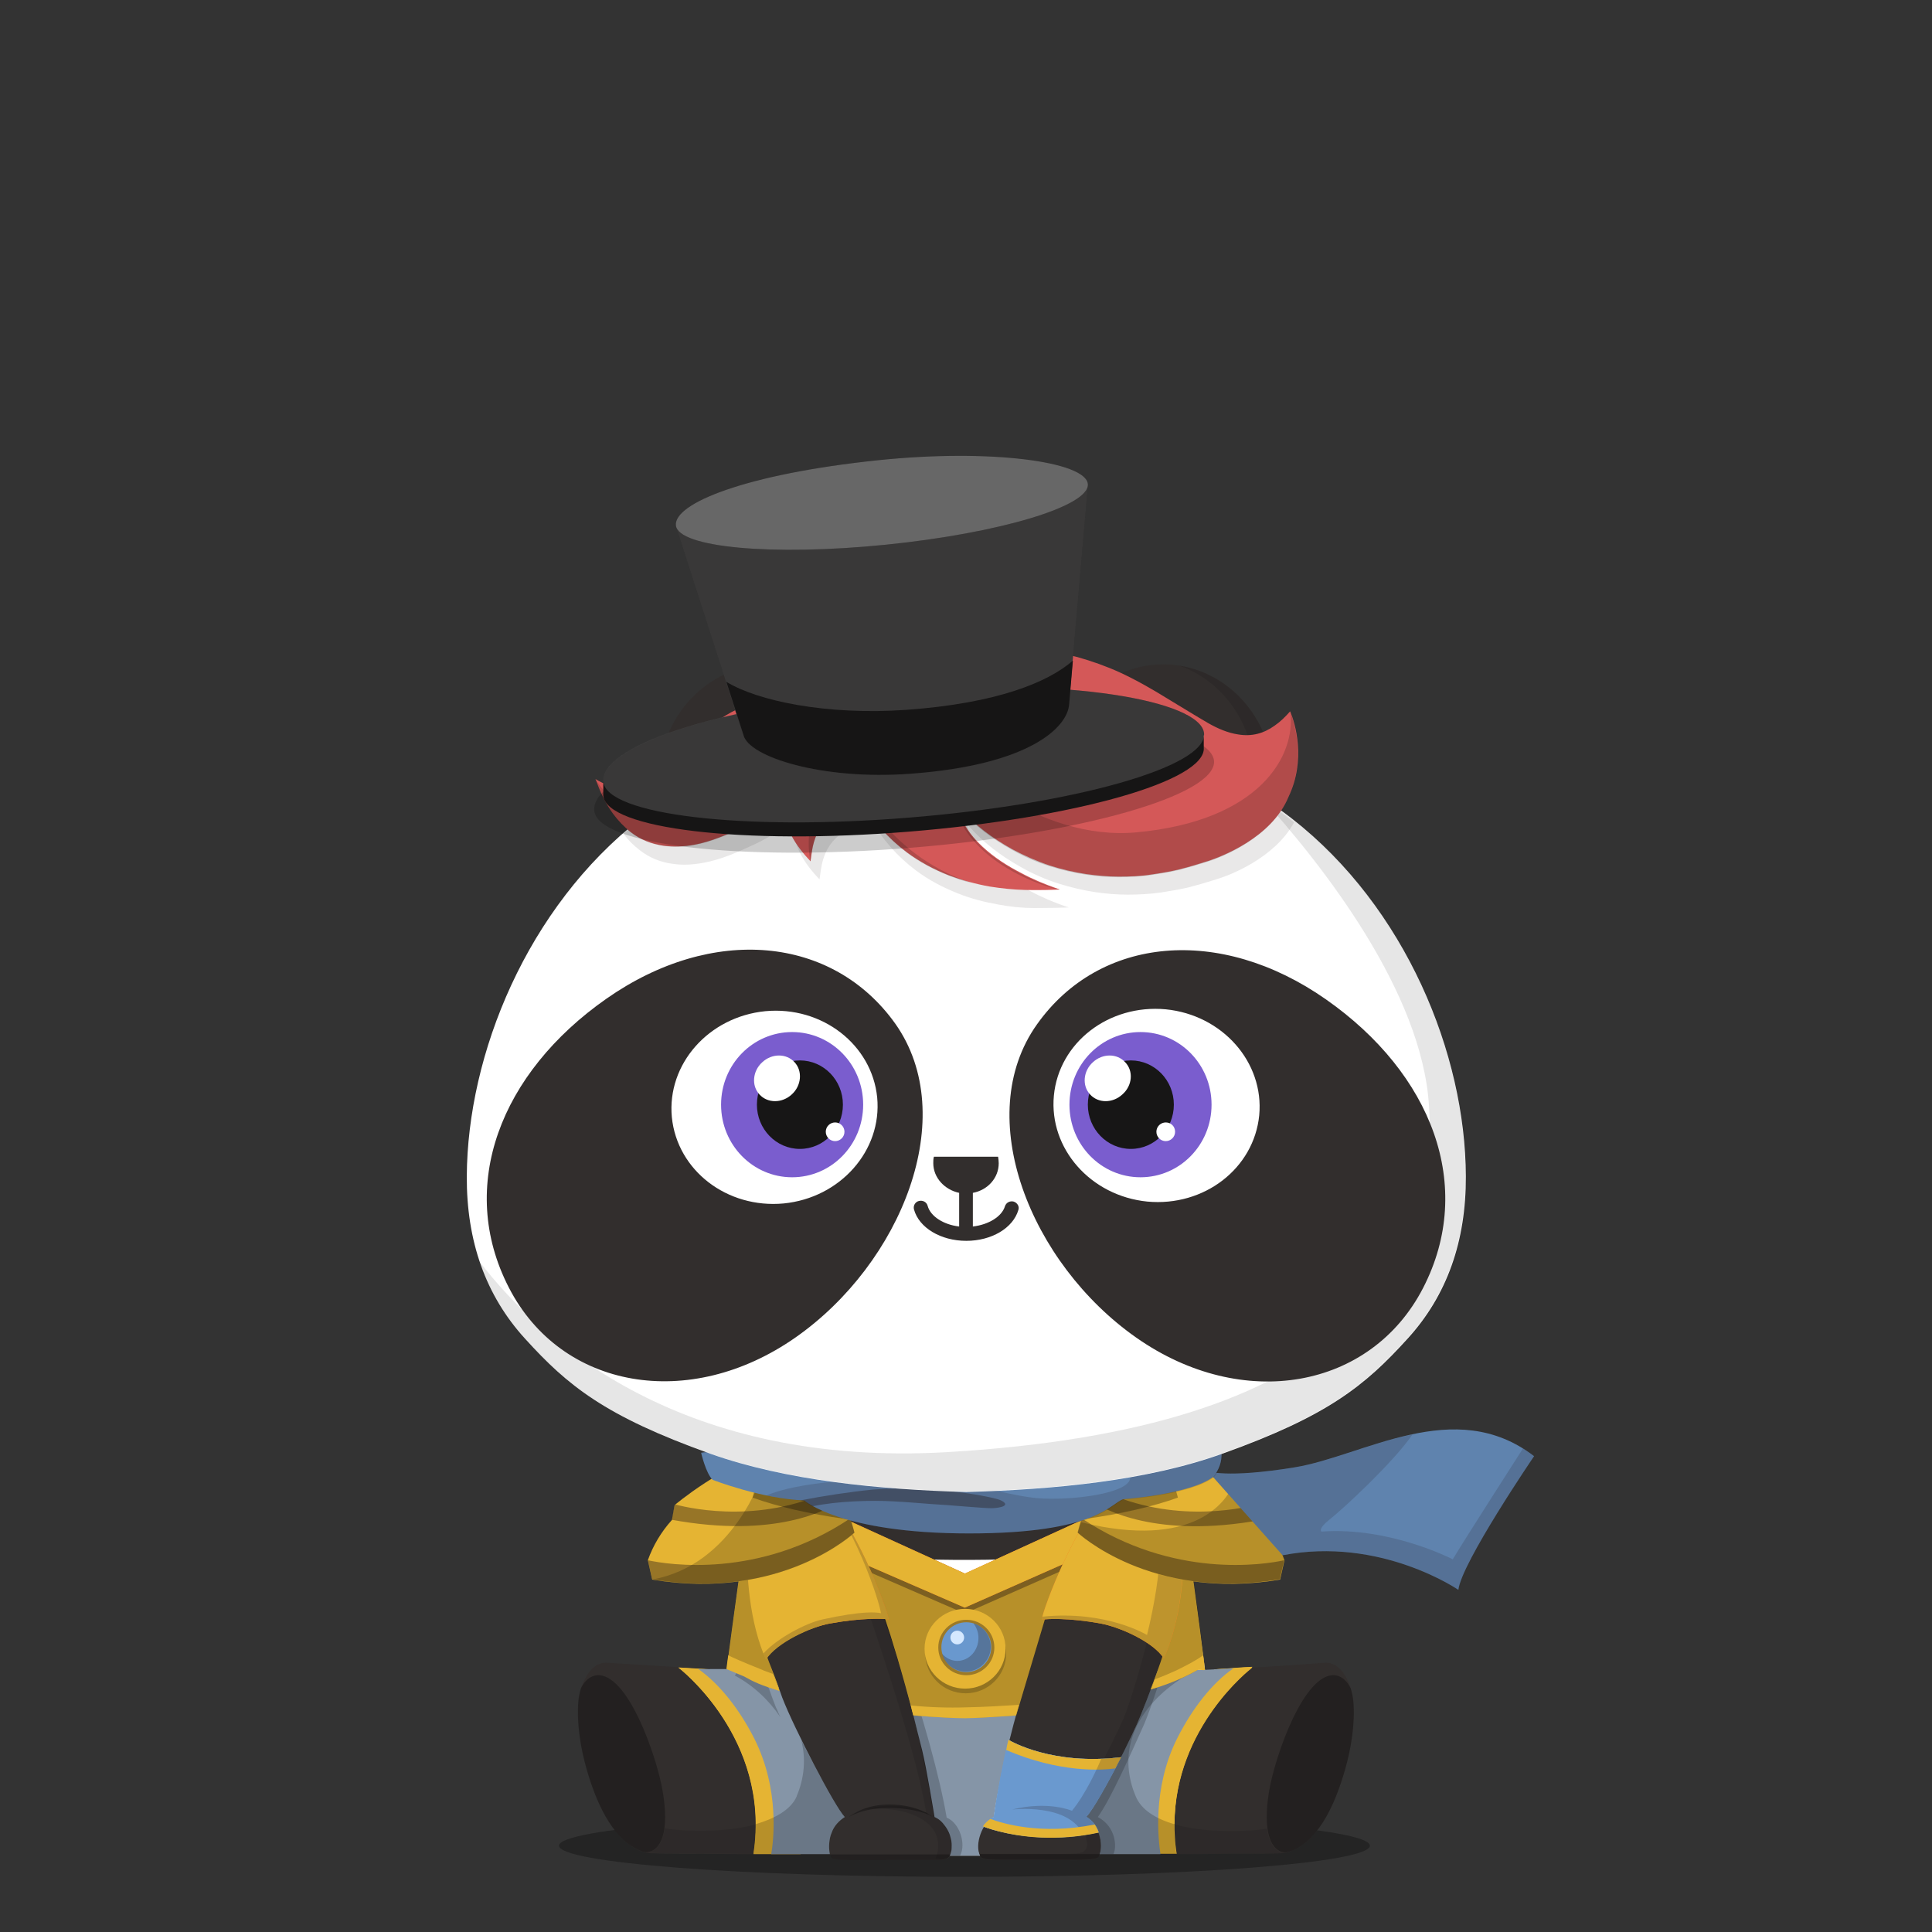 <svg xmlns="http://www.w3.org/2000/svg" width="100%" height="100%" version="1.1" viewBox="0 0 620 620"><rect x="0" y="0" width="620" height="620" fill="#333333" stroke="none"/><g id="body"><g><path d="M439.6 592.3c0 5.5-58.3 10-130.1 10-71.9 0-130.1-4.5-130.1-10s58.3-10 130.1-10 130.1 4.5 130.1 10z" style="opacity:.3;enable-background:new"/><path d="M195 533.6c-5.9-.5-8.9 7.4-9.3 12.4-.6 7.1.7 15 2.6 21.7 2.8 9.8 7.8 22.1 16.8 26.1.9.4 1.8.7 3.4.9 3.2.2 14.3.2 15.9.2 18.8.2 31 .1 42.3.1l38.9.4h8.7l39-.4c11.2 0 23.5.1 42.3-.1 1.6 0 12.7.1 15.9-.2 1.6-.1 2.5-.5 3.4-.9 9.1-4 14-16.3 16.8-26.1 1.9-6.7 3.2-14.7 2.6-21.7-.4-5-3.5-12.9-9.3-12.4-13.9 1.1-25.6 1.7-38.5 2.4l.2-.1c-.6-4.6-2.5-13.1-3.7-22.2-1.5-10.6-2.3-21.8-3-25-1.2-5.8-2.3-14.7-6.9-17.2H246.9c-4.6 2.5-5.7 11.4-6.9 17.2-.8 3.8-2.6 19-4.3 31.4-.9 6.8-1.8 12.3-2.3 15.9l-38.4-2.4z" style="fill:#322e2d"/><path d="m252.6 543.6 28.5 51.9h39.7l37.6-53.6 28.3-5.9c-1.1-8.2-3.9-29.9-5.7-41.1-66.9 11-124 3.2-142.1.2-1.7 11.3-4.5 32.7-5.6 40.9l19.3 7.6z" style="fill:#fff"/><path d="M191.5 537.6c-1.8.2-3.7 1.4-5.1 4.2-.4 1.4-.7 2.9-.8 4.1-.6 7.1.7 15 2.6 21.7 2.8 9.8 7.8 22.1 16.8 26.1.7.3 1.3.6 2.3.7 5-.2 7.6-6.9 5.3-19.9-1.9-11-11.2-37.8-21.1-36.9zM428.4 537.6c-9.9-.9-19.2 25.9-21.1 37-2.2 13 .4 19.7 5.3 19.9.9-.2 1.6-.4 2.3-.7 9.1-4 14-16.3 16.8-26.1 1.9-6.7 3.2-14.6 2.6-21.7-.1-1-.3-2.2-.6-3.3l-.2-.8c-1.4-2.9-3.3-4.1-5.1-4.3z" style="opacity:.3;enable-background:new"/><path d="m334.7 570.6 6 24.5 12.5-.1c11.2 0 23.5.1 42.3-.1 1.6 0 12.7.1 15.9-.2.4 0 .8-.1 1.1-.1-3.1-.2-5.2-2.7-5.9-7.8-5 1.1-36.7 3.2-42.1-10.4-10.1-25 16.8-38.5 16.8-38.5h-38.9l-1.7 11.8-6 20.9zM281.1 556.2l-13.4-18.4H238.4s27 13.6 17 38.5c-5.5 13.6-37.1 11.5-42.1 10.4-.7 5-2.8 7.6-5.9 7.8.3.1.7.1 1.1.1 3.2.2 14.3.2 15.9.2 18.8.2 31 .1 42.3.1l14.5-10.4v-28.3h-.1zM199.6 590c.1.1.3.2.4.4l-.4-.4z" style="opacity:.1;enable-background:new"/><path d="M308.7 595.4c2.2-3.6-.2-10.3-4.4-12-4.5-26.7-22.2-78.4-30.6-89.8l6.7 21.4 17 77.7 1.9 2.7h9.4zM357.5 594.9c1.1-2 1-8.3-5.1-11.5 4-5.5 10.2-19.4 14.7-29.4 1.8-3.9 13.5-35.4 12-54l-37.7 85.9.7 8.9 15.4.1z" style="opacity:.2;enable-background:new"/><path d="M373.3 531.7c-1.2 3.8-6.4 17.7-8.2 21.6-4.5 10-13.3 26.8-16.4 29.9 4.4 2.6 5.8 9.2 4.3 12.1-.2.3-.6.9-1.1 1.1-2.4.8-8.8.5-19.3.5h-11.9c-4.5 0-5.6-.3-6-1-2.6-3.5 0-10.9 4.3-12.7 4.2-28.9 12.4-53.4 16.1-63.7 0 0 12-41.1 30.7-49.5 0 0 4-1.2 6 .8.1-.1 15.7 13.7 1.5 60.9z" style="fill:#322e2d"/><path d="M373.3 531.7c8.8-29.2 6-45.3 2.9-53.8-.9-2.4-3.5-6.2-3.5-6.2 5.5 30.1-10.4 75.8-12.1 79.7-4.5 10-13.3 26.8-16.4 29.8.3.2.7.4 1 .7-9.2-4.3-20.2-1.1-20.2-1.1s8.9-1.1 16.1 1.9c6.2 2.6 7.7 6.5 7.8 9.5-.1.4-.2.8-.4 1.1-.2.3-.6.9-1.1 1.1-2.4.8-8.8.5-19.3.5h-14c.2.4.3.7.6 1 .5.6 1.5 1 6 1h11.9c10.5 0 16.9.3 19.3-.5.4-.1.7-.5.9-.8.8-1.8.7-4.7-.4-7.3l-.1-.6c-.2-.2-.4-.5-.6-.7-.8-1.3-1.9-2.5-3.2-3.3l.3-.3s-.1 0-.1-.1c1.6-1.6 4.9-7.1 8.2-13.4 2.9-5.5 5.9-11.5 7.9-16.1.1-.1.2-.4.3-.7 2-4.3 7.1-17.7 8.2-21.4z" style="opacity:.1;enable-background:new"/><g style="opacity:.3"><g><g><path d="M319.9 583s.3-.2.9-.7c.3-.2.7-.4 1.1-.7.5-.2 1-.5 1.6-.7 2.4-1 5.9-1.9 9.9-1.9 4-.1 7.6.8 9.9 1.9 1.2.6 2.1 1.1 2.7 1.5l.9.6-1-.5c-.6-.3-1.6-.7-2.8-1.1-2.4-.8-5.9-1.3-9.7-1.3-3.8 0-7.3.6-9.7 1.3-.6.2-1.1.4-1.6.5-.5.2-.9.4-1.2.5-.6.4-1 .6-1 .6z"/></g></g></g><path d="M246 531.7c1.2 3.8 6.4 17.7 8.2 21.6 4.5 10 13.3 26.8 16.4 29.9-4.4 2.6-5.8 9.2-4.2 12.1.2.3.6.9 1.1 1.1 2.4.8 8.8.5 19.3.5h11.9c4.5 0 5.6-.3 6-1 2.6-3.5 0-10.9-4.3-12.7-4.2-28.9-12.4-53.4-16.1-63.7 0 0-12-41.1-30.7-49.5 0 0-4-1.2-6 .8-.2-.1-15.9 13.7-1.6 60.9z" style="fill:#322e2d"/><path d="M304.8 588.4c-.1-.3-.2-.5-.4-.8-1-1.8-2.4-3.3-4-4v-.3s-.1 0-.1-.1c-4.2-28.9-12.4-53.4-16.1-63.7 0 0-6.9-23.7-18.4-38.8 8.1 22.4 27.7 77.2 31.4 101-9.2-4.2-20-1.1-20-1.1s8.9-1.1 16.1 1.9c11.4 4.8 6.9 14 6.9 14l1.4-.1c-.1.1-.3.2-.6.3 2.5-.1 3.2-.4 3.6-.9 1.4-1.8 1.3-4.8.2-7.4z" style="opacity:.1;enable-background:new"/><g style="opacity:.3"><g><g><path d="m299.3 583-1-.5c-.3-.1-.7-.3-1.2-.5s-1-.3-1.6-.5c-2.4-.7-5.9-1.3-9.7-1.3-3.8-.1-7.3.5-9.7 1.3-1.2.4-2.2.8-2.8 1.1l-1 .5.9-.6c.6-.4 1.5-.9 2.7-1.5 2.4-1.1 5.9-2 9.9-1.9 4 0 7.5.9 9.9 1.9.6.3 1.1.5 1.6.7.4.3.8.5 1.1.7.6.3.9.6.9.6z"/></g></g></g><path d="M267.4 596.4c2.4.8 8.8.5 19.3.5h11.8c4.5 0 5.6-.3 6-1 .2-.2.3-.5.5-.8h-38.7s0 .1.1.1c.1.5.5 1 1 1.2zM351.9 596.3c-2.4.8-8.8.5-19.3.5h-11.9c-4.5 0-5.6-.3-6-1-.2-.2-.3-.5-.5-.8H353s0 .1-.1.1c-.1.5-.5 1.1-1 1.2zM309.9 490.1c27.7 0 52.4-3.7 68.3-9.4-1-4-2.5-7.7-5.2-9.2H246.9c-2.7 1.5-4.2 5.2-5.2 9.2 15.8 5.7 40.5 9.4 68.2 9.4z" style="opacity:.3;enable-background:new"/><g><path d="m377 476.6.3.9-.3-.9zM375.9 474.4c.2.3.3.6.5.9-.2-.3-.3-.6-.5-.9zM376.5 475.5c.1.3.3.6.4.9-.1-.3-.3-.6-.4-.9zM374.7 472.8c.2.2.4.5.6.7-.2-.3-.4-.5-.6-.7zM375.3 473.5c.2.2.4.5.5.8-.1-.3-.3-.5-.5-.8zM373.9 472.1l.6.6c-.2-.3-.4-.5-.6-.6zM373 471.5c.3.1.5.3.7.5-.1-.2-.4-.4-.7-.5zM378.3 480.7c0-.1-.1-.2-.1-.3 0 0 0 .1.1.3zM377.4 477.7c.1.3.2.7.3 1-.1-.4-.2-.7-.3-1zM377.8 479c.1.3.2.6.3 1-.1-.4-.2-.7-.3-1z" style="fill:#9d9d9d"/><path d="m374.6 472.6.1.1c-.1 0-.1 0-.1-.1zM378.1 480c0 .1.1.2.1.4-.1-.2-.1-.3-.1-.4zM376.9 476.4c0 .1 0 .1.1.2-.1-.1-.1-.1-.1-.2zM373.8 472l.1.1c0-.1-.1-.1-.1-.1zM377.3 477.5c0 .1 0 .1.1.2 0-.1-.1-.1-.1-.2zM376.4 475.3c0 .1.1.1.1.2-.1-.1-.1-.1-.1-.2zM377.7 478.7c0 .1.1.2.1.3 0-.1-.1-.2-.1-.3zM375.8 474.3l.1.1-.1-.1z" style="fill:#b7d08b"/></g></g></g><g id="clothes"><g><path d="M0 0h620v620H0z" style="fill:none"/><path d="M376.9 585.3c.1-31.3 24.7-50.1 24.7-50.1l.2-.2c-2.9.1-7.7.5-11.6.7l-21.5 18.1s-2.9 12.2-4.9 20.6c.2.6.4 1.2.7 1.8 1.7 4.7 6.6 7.5 12.4 9.1zM255.1 576.4c-2.6-11.6-5.4-24.8-4.8-25 .6-.2-7.4-8.1-15.1-15.4h-3.6c-4.6-.3-6.4-.4-13.8-.8l.1.1s24.6 18.8 24.7 50.1c0 3.2-.2 6.3-.7 9.4H257l2-1.1c-.1 0-1.9-8.1-3.9-17.3z" style="fill:#ffc937"/><path d="M299.9 583.1c1 .4 1.9 1.1 2.6 1.9 1.2 1.4 2.2 3 2.6 4.9 0 0 .4 1.1.3 3 0 1.5-.6 2.6-.6 2.6h9.7c-1.8-3.6.7-10.6 4.4-12.4 2.4-16 6.7-31.7 11.3-47.1h-40.8c1.3 4.3 5.1 20.3 6.5 25.6 1.4 5.5 4 21.5 4 21.5z" style="fill:#8595a7"/><path d="m217.7 535.1.1.1s29.6 22.7 24 59.5v.3h15.1l2-1.3s-9.7-41.9-8.7-42.3c.5-.2-7.4-8.1-15.1-15.5h-3.6c-4.5-.2-6.3-.4-13.8-.8zM389.8 535.7l-21.3 18.1s-2.9 12.2-4.9 20.6l-.4 1.5-.1.4-.2 1-.1.2-.1.5-.1.5-.1.3-.1.4-.1.6-.1.3-.1.3-.1.5v.2l-.1.3v.2l-.1.3v.5c0 .4.2 2.2.4 4.7l.1 1 .2 2.2c.1 1.5.2 3 .4 4.6h14.7c-.1-1-.3-2-.4-3 0-.4-.1-.8-.1-1.1 0-.6-.1-1.1-.1-1.7-.1-1.2-.1-2.4-.1-3.6.1-31.3 24.7-50.1 24.7-50.1l.3-.5c-3.6.1-8.2.6-12.1.8z" style="fill:#e5b433"/><path d="M266.1 591.6c.1-1.2.3-2.4.8-3.5.7-2.1 2.4-3.9 4.2-5-3.4-3.7-16.2-28.3-20.1-38.4-1-3-2.3-6.3-3.4-8.8l-12.4-.2c-3.2-.2-7.9 0-11.1-.1 6.8 4.8 13.2 12.9 18 22.4 8.2 16.4 6.1 32.8 5.4 37h18.8c-.2-1.2-.3-2.3-.2-3.4zM386.2 535.9h-14.6c-2 5.7-5.4 14.4-6.7 17.3-4.5 10-13.3 26.8-16.4 29.8 4.3 2.5 5.6 8.9 4.4 12h19.5c-.6-4.2-2.8-20.9 5.4-37.2 4.8-9.5 11.2-17.7 18-22.4l-9.6.5z" style="fill:#8595a7"/><path d="M364.4 576.3c-.2-.6-.5-1.2-.7-1.8-8.1-23.8 17.4-37 17.4-37l-4.9-1.6h-4.6c-2 5.7-5.4 14.4-6.7 17.3-4.5 10-13.3 26.8-16.4 29.9 4.3 2.5 5.6 8.8 4.4 11.9h24.6v-.2c-.5-3.1-.7-6.3-.7-9.4-5.7-1.7-10.6-4.5-12.4-9.1zM257.1 558.4c1.6 5.9 1 12.3-1.4 17.9v.1c-1.9 4.5-7.4 7.3-13.2 9 0 3.2-.3 6.5-.8 9.6H266.3c-.1-1.3-.3-2.3-.2-3.4.1-1.2.3-2.4.8-3.5.7-2.1 2.3-3.9 4.2-5-2.7-3.5-9.2-15.2-14-24.7zM303.8 583.3c-4.5-26.7-22.2-78.4-30.6-89.8 4.2 8.3 7.7 17 10.5 26 7.4 20.7 12.6 41.9 16 63.6 4.2 1.7 7 8.2 5.1 12.4h3.3c2-3.7-.1-10.5-4.3-12.2z" style="opacity:.2;enable-background:new"/><path d="M379 499.9c-.3 8.3-2 18.7-5.9 31.6-1.2 3.8-6.4 17.7-8.2 21.6-4.5 10-13.7 27-16.8 30.1 4.4 1.1 6.1 8.8 4.8 11.8h4.4c1.1-2 1-8.7-5-11.9 4-5.5 10.2-19.4 14.7-29.4 1.7-3.7 13.5-35.2 12-53.8z" style="opacity:.2;enable-background:new"/><g><path d="M269.8 486.8c9 14.6 14.2 32.6 14.2 32.6 2.1 6.1 5.5 17.2 9.1 31.1 7.1.6 13.8.8 16.8.8s9.3-.3 16.2-.8c4.2-13.9 7.4-24.9 9.3-31.1 2.7-8.4 4.9-17.8 13.9-32.4l-39.6 18-39.9-18.2zM380.1 488.5c-.8-3.9-2-9-3.8-12.8l-1.1-.7-.5.2c3.7 7.2 8.2 23.9-1.7 56.5-.6 1.9-2.1 6.2-3.8 10.5 8.8-2.8 15-5.6 17.3-8.1-1.4-11.6-5.2-40-6.4-45.6zM244.5 474.6l-.5-.3c-2.3 3.8-3.2 10-4.1 14.3-1.2 5.6-5 34.1-6.5 45.5 2.3 2.3 8.2 5.1 16.6 7.8-1.5-4.4-3.3-8.5-3.9-10.4-10.1-33.4-5.3-50.1-1.6-56.9z" style="fill:#e5b433"/></g><g style="opacity:.2"><path d="M269.8 486.8c9 14.6 14.2 32.6 14.2 32.6 2.1 6.1 5.4 16.6 9.1 31.1 7.1.6 13.8.8 16.8.8s9.3-.3 16.2-.8c4.6-15.1 7.4-24.7 9.4-31.1 0 0 4.8-17.8 13.8-32.4l-39.6 18-39.9-18.2zM380.1 488.5c-.8-3.9-2-9-3.8-12.8l-1.1-.7-.5.2c3.7 7.2 8.2 23.9-1.7 56.5-.6 1.9-2.1 6.2-3.8 10.5 8.8-2.8 15-5.6 17.3-8.1-1.1-11.9-5.2-40-6.4-45.6zM244.5 474.6l-.5-.3c-2.3 3.8-3.2 10-4.1 14.3-1.2 5.6-5 34.1-6.5 45.5 2.3 2.3 8.5 5.9 16.9 8.6-1.6-4.3-3.6-9.3-4.2-11.2-10.1-33.4-5.3-50.1-1.6-56.9z"/></g><path d="m250.4 551-.1-.3-.1-.1-.2-.5-.3-.6v-.1l-.3-.7-.4-.8c-.7-1.8-1.5-3.9-2.2-5.9l-.6-1.5-.3-.9-.2-.6-.5-1.3v-.1l-.5-1.5h-7.8l-1.1 1.6c5.8 3.1 10.8 7.7 14.6 13.3z" style="opacity:.2;enable-background:new"/><path d="m241.1 488 68.5 29.8 70-30.9-3.7-3.3-66.6 26.6-63.7-23.5z" style="opacity:.4;fill:#231815;enable-background:new"/><path d="M379 485.2c-.5-3.3-1.4-6.4-2.7-9.5l-1.1-.7-65.6 30-60.6-27.6-5.1-3.1c-1.7 2.8-2.6 6.9-3.4 10.6l.5 1.2 68.6 29.8 69.4-30.7z" style="fill:#f6731b"/><path d="M379 485.2c-.5-3.3-1.4-6.4-2.7-9.5l-1.1-.7-65.6 30-60.6-27.6-5.1-3.1c-1.7 2.8-2.6 6.9-3.4 10.6l.5 1.2 68.6 29.8 69.4-30.7z" style="fill:#e5b433"/><ellipse cx="309.9" cy="530.6" rx="13" ry="12.8" style="opacity:.2;enable-background:new"/><ellipse cx="309.7" cy="529.1" rx="13" ry="12.8" style="fill:#e5b433"/><ellipse cx="310.1" cy="528.7" rx="9" ry="8.9" style="opacity:.38;fill:#231815;enable-background:new"/><circle cx="310.1" cy="528.6" r="8" style="fill:#6998ce"/><circle cx="307.2" cy="525.5" r="2.2" style="fill:#d4e8ff"/><path d="M312.4 520.9c1 1.4 1.6 3 1.6 4.7 0 4.1-3 7.4-6.8 7.4-1.9 0-3.6-.9-4.9-2.3 1.2 4.2 5.7 6.7 9.9 5.4s6.7-5.7 5.4-9.9c-.7-2.5-2.7-4.5-5.2-5.3z" style="opacity:.27;fill:#231815;enable-background:new"/><path d="m319.7 582.9.9-.7c.3-.2.7-.4 1.1-.7s1-.5 1.6-.7c3.2-1.2 6.5-1.9 9.9-1.9 3.4-.1 6.8.6 9.9 1.9.9.4 1.8.9 2.7 1.5l.9.6-1-.5c-.9-.4-1.8-.8-2.8-1.1-3.1-.9-6.4-1.3-9.7-1.2-3.3 0-6.5.5-9.7 1.3-.6.2-1.1.4-1.6.5l-1.2.5-1 .5z" style="fill:#2a2525"/><path d="M371.7 470.7c-2-2-6-.8-6-.8-6.4 2.9-11.9 9.5-16.5 17l25.7-11.8c-.9-1.6-1.9-3.1-3.2-4.4zM269.7 486.8c-4.6-7.5-10.1-14.1-16.4-16.9 0 0-4-1.2-6 .8-1.1 1.2-2.1 2.5-2.8 3.9l4.6 2.8 20.6 9.4z" style="fill:#3b3534"/><path d="M252.4 469.8c-1.3-.2-3.8-.5-5.2.9-.3.3-.6.6-.9 1 .1-.1.2-.2.3-.2l5.8-1.7z" style="fill:#3b3534"/><path d="M253.2 469.9s-.3-.1-.8-.2l-5.8 1.7c-.1.1-.2.1-.3.2-2.1 2.7-3.6 5.8-4.5 9.1 9.1 3.1 18.5 5.2 28.1 6.5-4.6-7.6-10.2-14.4-16.7-17.3z" style="fill:#3b3534"/><path d="m239.8 488.6-.1.4c-.5 17.4 1.2 31.5 6.3 43.2 3.4-5.4 14.2-10.1 20.3-11.2 10.4-1.9 17.6-1.6 18.9-1.3-.3-3.1-10.7-31.7-25.9-48.4h-12.6c-4.6 2.6-5.7 11.5-6.9 17.3z" style="fill:#f6731b"/><path d="m239.8 488.6-.1.4c-.5 17.4 1 31.9 6.1 43.6 3.4-5.4 14.4-10.5 20.5-11.6 10.4-1.9 17.6-1.6 18.9-1.3-.3-3.1-10.7-31.7-25.9-48.4h-12.6c-4.6 2.6-5.7 11.5-6.9 17.3z" style="fill:#e5b433"/><path d="m259.2 471.4.8.9c14.6 16.8 22.4 42.4 22.7 45.4-1.3-.3-5.6-.9-18.8 2-5.4 1.2-14.6 6.1-18.9 10.9.4.9.4 1.1.8 2 3.4-5.4 14.3-10.5 20.4-11.6 10.4-1.9 17.7-1.6 19-1.3-.2-3.1-10.7-31.6-26-48.3z" style="opacity:.2;fill:#231815;enable-background:new"/><path d="M353.2 521c6 1.1 16.8 5.8 20.3 11.2 5.1-11.7 6.9-25.8 6.3-43.2l-.1-.4c-1.2-5.8-2.4-14.7-6.9-17.2h-12.6c-15.2 16.6-25.6 45.3-25.9 48.4 1.4-.3 8.5-.7 18.9 1.2z" style="fill:#f6731b"/><path d="M353.2 521c6 1.1 16.8 5.8 20.3 11.2 5.1-11.7 6.9-25.8 6.3-43.2l-.1-.4c-1.2-5.8-2.4-14.7-6.9-17.2h-12.6c-15.2 16.6-25.6 45.3-25.9 48.4 1.4-.3 8.5-.7 18.9 1.2z" style="fill:#e5b433"/><path d="m379.8 489-.1-.4c-.5-2.4-1-5.2-1.7-8-2.1.8-4.3 1.5-6.7 2.1 1.6 8.1 2 20.5-3.2 42 0 0-13-8-33.6-5.9 0 .2-.1.3-.1.4v.1c0 .1-.1.4-.1.5 1.5-.3 8.4-.7 18.9 1.2 6 1.1 16.8 5.8 20.3 11.2 5.1-11.6 6.8-25.7 6.3-43.2z" style="opacity:.2;fill:#231815;enable-background:new"/><path d="M345.9 491.9s23.4 22 64.9 15l1.4-6.2c-1.7-4.8-4.3-9.1-7.7-12.9l-.9-4.8s-15.4-13.1-32.2-17.8l-11.2.8-1.7.1s-10.2 15.3-12.6 25.8z" style="fill:#e5b433"/><path d="m412.1 500.7-1.4 6.1c-41.5 7.1-64.9-15-64.9-15 .4-1.5.8-3 1.4-4.5 29.3 19.5 58.6 14.8 64.9 13.4zM349.8 481.4c.6-1.4 1.3-2.7 2-4 22.7 11.7 45.6 7 51.6 5.4l.2.2.9 4.8c-33.1 6-50.1-3.2-54.7-6.4z" style="opacity:.4;fill:#231815;enable-background:new"/><path d="m410.8 506.8 1.4-6.2c-1.7-4.8-4.3-9.1-7.7-12.8l-.9-4.8c-2.6-2.1-5.3-4.1-8.1-6-2 4.4-12 20.5-48.6 11.5-.4 1.1-.7 2.3-1 3.4-.1-.1 23.4 22 64.9 14.9z" style="opacity:.2;enable-background:new"/><path d="M274.2 491.9s-23.4 22-64.9 15l-1.4-6.2c1.7-4.8 4.3-9.1 7.7-12.9l.9-4.8s15.4-13.1 32.1-17.8l11.3.8 1.6.1c.1 0 10.3 15.3 12.7 25.8z" style="fill:#e5b433"/><path d="m207.9 500.7 1.4 6.1c41.5 7.1 64.9-15 64.9-15-.4-1.5-.8-3-1.4-4.5-29.2 19.5-58.5 14.8-64.9 13.4zM270.3 481.4c-.7-1.4-1.3-2.7-2-4-22.7 11.7-45.6 7-51.6 5.4l-.2.2-1 4.7c33.2 6.1 50.2-3.1 54.8-6.3z" style="opacity:.4;fill:#231815;enable-background:new"/><path d="M274.2 491.9c-1.4-6.1-5.5-14-8.7-19.4l-6.8-2.9-14 3.5s-9.2 29.2-35.5 33.8c41.6 7 65-15 65-15z" style="opacity:.2;enable-background:new"/><path d="M309.7 490c27.8 0 52.4-3.7 68.3-9.4-1-4-2.5-7.7-5.2-9.2H246.7c-2.7 1.5-4.2 5.2-5.2 9.2 15.8 5.7 40.5 9.4 68.2 9.4z" style="opacity:.3;enable-background:new"/><path d="m376.7 476.5.3.9c0-.3-.1-.6-.3-.9zM375.7 474.4c.2.3.3.6.5.9-.2-.3-.3-.6-.5-.9zM376.3 475.4c.1.3.3.6.4.9-.2-.2-.3-.5-.4-.9zM374.5 472.7c.2.2.4.5.6.7-.2-.2-.4-.5-.6-.7zM375.1 473.5c.2.2.4.5.5.8-.2-.3-.3-.5-.5-.8zM373.7 472l.6.6-.6-.6zM372.8 471.4c.3.1.5.3.7.5-.2-.2-.4-.3-.7-.5zM378 480.6l-.1-.3.1.3zM377.2 477.6c.1.3.2.6.3 1-.1-.3-.2-.6-.3-1zM377.6 478.9c.1.3.2.7.3 1-.1-.3-.2-.6-.3-1z" style="fill:#9e9e9e"/><path d="m374.3 472.6.1.1-.1-.1zM377.9 479.9l.1.4-.1-.4zM376.7 476.4l.1.2-.1-.2zM373.6 471.9l.1.1-.1-.1zM377.1 477.4l.1.2-.1-.2zM376.2 475.3l.1.2-.1-.2zM377.5 478.6l.1.3-.1-.3zM375.6 474.2l.1.1-.1-.1z" style="fill:#b8d18c"/><path d="M387.6 472.1s5.6 2.4 27.8-1.2 51.4-23.2 76.9-3.6c0 0-23.3 34.2-24.3 42.9 0 0-25-17.2-56.4-11.1" style="fill:#5f83ae"/><path d="m488.7 464.8-.2.4s-18.4 28.7-22.3 35.2c0 0-20.2-10.5-42.1-8.9 0 0-1.4-.7 2.6-3.9 4.6-3.6 20.7-18.6 26.6-27.3-13.6 2.9-26.6 8.8-37.9 10.6-22.2 3.6-27.8 1.2-27.8 1.2l24 27c31.3-6.1 56.4 11.1 56.4 11.1 1-8.7 24.3-42.9 24.3-42.9-1.1-.9-2.4-1.7-3.6-2.5z" style="opacity:.16;fill:#231815;enable-background:new"/><path d="M225 466.2s1.5 6.6 3.7 8.7c0 0 15.7 6.1 29.4 6.6 0 0 11.7 10.6 52.9 10.6s45.3-9.7 49.5-11c0 0 21.4-1.5 28.9-7.2 1.8-2.2 2.8-4.9 2.6-7.8 0 0 .5-1.3-3.7-.5s-31.6 7-69.3 3.9c-34.2-2.7-45.7-11.6-94-3.3z" style="fill:#5f83ae"/><path d="M388.4 465.8c-4.2.8-31.6 7-69.3 3.8-34.2-2.8-45.8-11.7-94-3.4l.1.2c10.8-1.4 21.7-2 27.6-2.2 13-.6 25.3.2 37.3 3 18.7 4.5 38 6.6 57.3 6.1 7.1-.2 13.9-2.9 15.1 0 2.2 5.3-15.5 8.1-27.6 7.6-9.1-.3-22.4-4.8-31.4-5.7-9.6-.8-19.2-.9-28.7-.3-6.4.4-20.7 1.5-28.8 5 4.1.9 8.2 1.5 12.3 1.7 0 0 11.7 10.6 52.9 10.6s45.3-9.7 49.5-11c0 0 21.4-1.4 28.9-7.2 1.8-2.2 2.8-4.9 2.6-7.8-.1.1.4-1.3-3.8-.4z" style="opacity:.16;fill:#231815;enable-background:new"/><g style="opacity:.38"><path d="M318.4 484c2.7-.1 6.3-.9 2.6-2.6-2-.9-20.8-4.9-40.7-3.4-7.9.8-15.7 2-23.5 3.5.4 0 .9.1 1.3.1.8.7 1.7 1.3 2.6 1.8 7.9-1.7 19-2 25.9-1.6 4.3.2 8.5.6 12.8.9 4.4.2 17 1.4 19 1.3z" style="fill:#231815"/></g><path d="M323.6 558.3c-1.8 7.7-3.4 16-4.7 24.8-1.4.6-2.6 1.7-3.5 3 0 0 16.1 6.6 37.2 1.9-.7-2.1-2.1-3.8-4-5 2.1-2.1 6.9-10.7 11.2-19.1-22 2.7-35.4-5.1-36.2-5.6z" style="fill:#6a9ad0"/><path d="M323.6 558.3c-1.8 7.7-3.4 16-4.7 24.8-1.4.6-2.6 1.7-3.5 3 0 0 16.1 6.6 37.2 1.9-.7-2.1-2.1-3.8-4-5 2.1-2.1 6.9-10.7 11.2-19.1-22 2.7-35.4-5.1-36.2-5.6z" style="fill:#6a99cf"/><path d="M359.8 563.9h-.3c-.9.1-1.5.3-2.3.3h-.7c-.9.1-1.7.1-2.6.2-.6 1.1-1.1 2.1-1.7 3.2 1.8 0 3.8-.2 5.8-.4.6-1 1.3-2.2 1.8-3.3z" style="opacity:.38;fill:#231815;enable-background:new"/><path d="M238.8 538c3.4 1.9 5.2 2.7 11.4 4.7-.6-1.7-1.5-4-2.1-5.5l-3-1.1-.4-.2c-6.3-2.5-10.3-4.3-11-4.7l-.6 4.4 5.7 2.4zM310.2 547.9c-5.9.2-12 0-17.9-.6.2 1.1.5 2.1.8 3.2h.2c7.1.6 13.4.9 16.3.9s9.5-.4 16.4-.9c.3-1.2.7-2.3 1-3.4-4.8.3-11 .7-16.8.8zM377.6 536c-2.2 1-4.5 2-7 2.9l-1 2.7-.2.5c4.6-1.3 9.1-3.1 13.4-5.4l1.3-.7c.6-.3 2.3.1 2.6-.1l-.6-4.7c-2.6 1.9-5.7 3.4-8.5 4.8" style="fill:#e5b433"/><path d="M0 0h620v620H0z" style="fill:none"/><path d="M323.6 558.3c-.3 1.1-.5 2.2-.7 3.3 17.2 7.4 30.8 6.5 35 5.9.6-1.2 1.3-2.4 1.9-3.6-22.1 2.7-35.4-5.1-36.2-5.6z" style="fill:#e5b433"/><path d="M353.4 564.4c-1.3 3.2-5 11.3-9.4 16.7 0 0-7.5-3.3-19.2-.4 0 0 18.3-2.2 22.9 8.2 1.6-.2 3.2-.5 4.9-.9-.7-2.1-2.1-3.8-4-5 2.1-2.1 6.9-10.7 11.2-19.1-2.2.3-4.3.4-6.4.5z" style="opacity:.2;fill:#231815;enable-background:new"/><path d="M317.8 583.7c-.9.6-1.8 1.5-2.4 2.4 0 0 7.4 3.1 18.8 3.6 5.4.2 11.6-.1 18.4-1.6-.3-.9-.8-1.9-1.3-2.6-17.3 3.5-29.8-.4-33.5-1.8z" style="fill:#e5b433"/></g></g><g id="ear"><g><path d="M373.3 213.2c19.5 0 35.3 16.7 35.3 37.4S392.8 288 373.3 288 338 271.3 338 250.6c0-20.6 15.8-37.4 35.3-37.4z" style="fill:#322e2d"/><path d="M408.3 256c-2.2-1.5-4.4-2.8-6.7-4.1-8.9-5.1-18.2-9.3-28.1-12.1-5.9-1.7-11.8-3-17.8-3.9-4.7-.7-9.3-1.4-14-1.9-2.4 5-3.7 10.7-3.7 16.7 0 20.7 15.8 37.4 35.3 37.4 17.8 0 32.5-14 35-32.1z" style="opacity:.2;enable-background:new"/><path d="M378.4 213.6c14.1 4.9 24.2 19 24.2 35.5 0 20.7-15.8 37.4-35.3 37.4-1.7 0-3.4-.1-5.1-.4 3.5 1.2 7.2 1.9 11.1 1.9 19.5 0 35.3-16.7 35.3-37.4 0-18.8-13.1-34.3-30.2-37z" style="opacity:.1;enable-background:new"/></g><g><path d="M282 250.7c0 20.7-15.8 37.4-35.3 37.4s-35.3-16.7-35.3-37.4 15.8-37.4 35.3-37.4c19.5-.1 35.3 16.7 35.3 37.4z" style="fill:#322e2d"/><path d="M226.3 246.7c-5.1 2.5-10 5.3-14.7 8.5 2.1 18.5 17 32.9 35.1 32.9 19.5 0 35.3-16.7 35.3-37.4 0-6.4-1.5-12.5-4.2-17.7-1.1.1-2.2.3-3.3.4-7 .9-14 2.1-20.9 3.6-9.5 2-18.5 5.4-27.3 9.7z" style="opacity:.2;enable-background:new"/><path d="M246.7 213.2c-4.6 0-9 .9-13 2.6 2.1-.4 4.3-.7 6.6-.7 19.5 0 35.3 16.7 35.3 37.4 0 15.8-9.3 29.3-22.3 34.8 16.4-3.3 28.8-18.5 28.8-36.8-.1-20.5-15.9-37.3-35.4-37.3z" style="opacity:.1;enable-background:new"/></g></g><g id="head"><path d="M414.6 262.7c-25.8-20.1-59-28.7-104.4-28.7h-.2c-45.4 0-78.6 8.6-104.4 28.7-36.5 28.5-55.6 75.6-55.8 114.8-.1 20.7 6 38.2 18.7 52.1 13.7 15.1 25.6 24.8 59.4 36.9 24.5 8.7 54.3 11.5 82.1 12.3h.2c27.8-.8 57.6-3.5 82.1-12.3 33.8-12.1 45.7-21.8 59.4-36.9 12.7-13.9 18.8-31.4 18.7-52.1-.1-39.2-19.3-86.3-55.8-114.8z" style="fill:#fff"/><path d="M414.6 262.7c-3.3-2.5-6.6-4.9-10.1-7.1 19.5 21.5 52 62.6 54.1 99.6 3.1 54.2-27.9 103.4-154.6 110.8-84.4 4.9-129.5-34.4-150.1-61.1 3.1 9.2 7.9 17.4 14.5 24.6 13.7 15.1 25.6 24.8 59.4 36.9 24.5 8.7 54.3 11.5 82.1 12.3h.2c27.8-.8 57.6-3.5 82.1-12.3 33.8-12.1 45.7-21.8 59.4-36.9 12.7-13.9 18.8-31.4 18.7-52.1 0-39.1-19.2-86.2-55.7-114.7z" style="opacity:.1;enable-background:new"/></g><g id="eye_rim"><path d="M255.3 429.2c-34 23.8-75.2 16.7-92-16-16.8-32.6-2.7-68.9 31.3-92.7 34-23.8 72.6-20.2 92.7 8 21 29.7 2 76.9-32 100.7zm201.4-15.9c-16.8 32.6-58 39.8-92 16s-53-71-31.9-100.6c20.1-28.3 58.7-31.8 92.7-8s48 60 31.2 92.6z" style="fill:#322e2d"/></g><g id="eye_ball"><g><path d="M338.2 351.6c-1.6 17 11.8 32.2 30 34 18.2 1.7 34.2-10.6 35.9-27.7 1.6-17-11.8-32.2-30-34-18.3-1.7-34.3 10.7-35.9 27.7zM281.5 352.2c1.6 17-11.8 32.2-30 34-18.2 1.7-34.2-10.6-35.9-27.7-1.6-17 11.8-32.2 30-34 18.2-1.7 34.2 10.7 35.9 27.7z" style="fill:#fff"/><path d="M277 354.5c0 12.9-10.2 23.3-22.8 23.3-12.6 0-22.8-10.4-22.8-23.3s10.2-23.3 22.8-23.3c12.6 0 22.8 10.4 22.8 23.3z" style="fill-rule:evenodd;clip-rule:evenodd;fill:#7a5dce"/><ellipse cx="256.7" cy="354.5" rx="13.8" ry="14.2" style="fill-rule:evenodd;clip-rule:evenodd;fill:#171616"/><path d="M254.1 351.2c-3.1 2.9-7.8 2.9-10.4 0-2.6-2.8-2.2-7.5.9-10.3 3.1-2.9 7.8-2.9 10.4 0 2.6 2.8 2.2 7.5-.9 10.3zM271 363.2c0 1.7-1.4 3-3 3-1.7 0-3-1.4-3-3 0-1.7 1.4-3 3-3s3 1.3 3 3z" style="fill-rule:evenodd;clip-rule:evenodd;fill:#fff"/><path d="M388.8 354.5c0 12.9-10.2 23.3-22.8 23.3-12.6 0-22.8-10.4-22.8-23.3s10.2-23.3 22.8-23.3c12.6 0 22.8 10.4 22.8 23.3z" style="fill-rule:evenodd;clip-rule:evenodd;fill:#7a5dce"/><ellipse cx="362.9" cy="354.5" rx="13.8" ry="14.2" style="fill-rule:evenodd;clip-rule:evenodd;fill:#171616"/><path d="M360.2 351.2c-3.1 2.9-7.8 2.9-10.4 0-2.6-2.8-2.2-7.5.9-10.3 3.1-2.9 7.8-2.9 10.4 0 2.7 2.8 2.3 7.5-.9 10.3zM377.1 363.2c0 1.7-1.4 3-3 3-1.7 0-3-1.4-3-3 0-1.7 1.4-3 3-3 1.7 0 3 1.3 3 3z" style="fill-rule:evenodd;clip-rule:evenodd;fill:#fff"/></g></g><g id="nose_mouth"><path d="M325.3 385.6c-1.2-.3-2.4.3-2.8 1.5-1 3.3-5.2 5.9-10.3 6.5v-10.8c4.8-.9 8.3-4.8 8.3-9.5 0-.7-.1-1.4-.2-2.1h-20.6c-.2.7-.2 1.4-.2 2.1 0 4.6 3.6 8.5 8.3 9.5v10.8c-5.1-.6-9.2-3.3-10.1-6.6-.3-1.2-1.5-1.9-2.8-1.6-1.2.3-1.9 1.5-1.6 2.7 1.6 5.9 8.6 10.1 16.8 10.1 8.1 0 15-4.1 16.7-9.9.4-1.1-.3-2.3-1.5-2.7z" style="fill:#322e2d"/></g><g id="hair"><path d="M415.3 263.9c-4.6-3.7-9.4-7-14.5-9.9-8.9-5.1-18.2-9.3-28.1-12.1-5.9-1.7-11.8-3-17.8-3.9-5.3-.8-10.7-1.6-16-2.2-4.6-.5-9.3-.7-14-1.1-2.6-.2-5.2-.3-7.9-.4-.2 0-10.3-.2-14.9 0-5.2.3-10.5.5-15.7.9-3.7.3-7.4.7-11.1 1.1-7 .9-14 2.1-20.9 3.6-9.5 2.1-18.5 5.5-27.3 9.7-9.8 4.8-18.8 10.8-27 18 1.5 2 3.3 3.8 5.3 5.3 3.1 2.4 6.6 3.8 10.4 4.3 3.3.5 6.5.3 9.8-.3 5.7-1 10.8-3.3 16-5.7 4.3-1.9 8.1-4.5 12-7.1.1-.1.2-.1.6-.3.2 7.4 3.8 13.2 8.8 18.4.2-1.3.3-2.4.5-3.5.6-3.8 2-7.1 4.8-9.8 2.5-2.4 6.4-3.1 10.3-6.2.5-.5.5-.5.8.1 3.7 6.5 8.5 12 14.5 16.5 4.1 3.1 8.7 5.5 13.5 7.4 4.2 1.7 8.6 2.8 13.1 3.6 3.8.7 7.6 1.1 11.4 1.1 3.5 0 10.1-.1 11.1-.2-.3-.1-.5-.2-.7-.2-4-1.4-7.9-3-11.6-5-4.4-2.3-8.7-5-12.4-8.4-2.9-2.7-5.4-5.7-6.9-9.4-.5-1.2-1.1-3.6-1.3-4.1.1.1.4.5.9 1.1 4.9 5.5 10.3 9.5 16.7 13.1 3.9 2.2 8 4 12.2 5.3 3.8 1.2 7.7 2.1 11.6 2.7 3.4.5 6.9.8 10.4.8 3.6 0 7.2-.2 10.7-.7 2.9-.5 5.8-.9 8.7-1.6 3.1-.8 6.2-1.7 9.3-2.7 3.7-1.1 18.4-6.6 24.7-18.2z" style="opacity:.1;fill:#231815;enable-background:new"/><g><g><path d="M310.8 241.8c-1.8-.6-3.5-1.2-5.3-1.7-5.1-1.5-10.1-3-15.2-4.6-.2-.1-.5-.2-1-.3 2.2-.3 4.1-.4 6-.7 3.9-.6 7.6-1.2 11.1-3.1 2.7-1.5 5.1-3.6 5.6-6.9.5-3.3-.1-6.6-1.9-9.4-1.7-2.7-4.3-3.8-7.4-4.1-1.3-.1-2.6 0-3.9 0 3.4-1.4 5.8-1.3 6.9-1.2 6.2.3 10 3.4 12.5 8.5 3.8 7.7.7 14.2-1.3 16.1.6.7 1.1 1.4 1.7 2.1-.9.7-1.7 1.3-2.6 1.9-1.5 1.2-3 2.3-4.6 3.5-.2-.1-.4-.1-.6-.1z" style="fill:#fff"/></g><path d="M318.2 218.2c-2.5-5.1-6.3-8.2-12.5-8.5-1 0-3.2-.2-6.4 1 1.9-.4 3.5-.5 4.2-.5 6.3.1 9.9 2.4 12.4 7.3 3.8 7.4.3 15.9-6.2 17.1.6.7 5.2 1 5.8 1.7-.9.6-1.7 1.2-2.6 1.8-1.3 1-2.6 1.9-4 2.9.7.2 1.3.4 2 .6h.6c1.5-1.2 3-2.3 4.6-3.5.8-.6 1.7-1.2 2.6-1.9-.6-.7-1.1-1.4-1.7-2.1 1.8-1.7 4.9-8.2 1.2-15.9z" style="opacity:.3;fill:#9d9d9d;enable-background:new"/></g><g><path d="M413.5 255.7c-5.4 13.2-21.8 19.3-25.8 20.6-3.1 1-6.1 1.9-9.3 2.7-2.9.7-5.8 1.2-8.7 1.6-3.5.6-7.1.7-10.7.7-3.5 0-6.9-.3-10.4-.8-4-.6-7.8-1.5-11.6-2.7-4.2-1.4-8.3-3.2-12.2-5.3-6.4-3.6-11.9-7.6-16.7-13.1-.5-.5-.8-1-.9-1.1.2.6.8 3 1.3 4.1 1.5 3.7 4 6.7 6.9 9.4 3.7 3.4 7.9 6.1 12.4 8.4 3.7 2 7.6 3.6 11.6 5 .1 0 .4.1.7.2-1.1.2-7.6.3-11.1.2-3.8-.1-7.6-.5-11.4-1.1-4.5-.8-8.8-2-13.1-3.6-4.8-1.9-9.3-4.3-13.5-7.4-6-4.5-10.9-10-14.5-16.5-.3-.6-.3-.6-.8-.1-3.9 3.1-7.8 3.9-10.3 6.2-2.8 2.7-4.2 6.1-4.8 9.8-.2 1.1-.3 2.2-.5 3.5-5-5.3-8.6-11-8.8-18.4-.3.2-.4.3-.6.3-3.9 2.5-7.7 5.1-12 7.1-5.2 2.3-10.4 4.7-16 5.7-3.2.6-6.5.7-9.8.3-3.8-.6-7.3-1.9-10.4-4.3-2.2-1.7-4.1-3.7-5.8-6-2.2-3-3.8-6.3-5.1-9.8-.2-.4-.3-.9-.5-1.3 0 0 5.8 4.1 13.5 2.6 3-.7 5.6-2.2 7.9-4.2 3.2-2.7 5.9-5.9 8.8-9 4-4.2 8.2-8 13.3-10.8 6.3-3.3 13-5.6 20.1-6.2 2.9-.2 5.8-.1 8.6.8h.4c-.3-1.4-.6-2.6-.8-4-.5-3-.3-5.9.6-8.8 1.3-4.1 3.7-7.4 6.7-10.3 3.5-3.3 7.5-5.9 11.9-7.9 1-.5 2-.9 2.9-1.3-.4.4-.6.6-.9.8-4 2.5-7.6 5.4-10.4 9.2-2.2 3-3.7 6.3-4.3 9.9-.7 4.6.1 9.1 2 13.4.2.4.4.7.6 1.2.2-.2.3-.4.4-.5.9-1 1.6-2.1 2.6-3.1 4.1-4.2 9.1-6.8 14.5-8.7 3.8-1.4 7.6-2.4 11.6-3.1 3.5-.6 6.9-1.1 10.4-1.4 3.2-.3 6.4-.4 9.5-.5 3.7-.1 7.4-.1 11.1.3 4.7.4 9.3 1.3 13.8 2.5 4.6 1.3 9.1 2.9 13.5 4.9 5.4 2.5 10.6 5.5 15.6 8.6 4.3 2.6 8.5 5.2 12.8 7.7 3 1.7 6.2 3.1 9.6 3.6 4.3.7 8.1-.3 11.6-2.8 1.9-1.3 3.5-2.9 5-4.6.1.1.1.1.1.2 1.5 3.5 5.1 15.3-.6 27.2z" style="fill:#d45858"/></g><g style="opacity:.2"><path d="M364.8 267.1c-32.2 3-58.8-23.6-58.8-23.6-6.5 30.2 28.2 40.7 33.8 42.1h.2c-.3-.1-.5-.2-.7-.2-4-1.4-7.9-3-11.6-5-4.4-2.3-8.7-5-12.4-8.4-2.9-2.7-5.4-5.7-6.9-9.4-.5-1.2-1.1-3.6-1.3-4.1.1.1.4.5.9 1.1 4.9 5.5 10.3 9.5 16.7 13.1 3.9 2.2 8 4 12.2 5.3 3.8 1.2 7.7 2.1 11.6 2.7 3.4.5 6.9.8 10.4.8 3.6 0 7.2-.2 10.7-.7 2.9-.5 5.8-.9 8.7-1.6 3.1-.8 6.2-1.7 9.3-2.7 4.1-1.3 20.4-7.5 25.8-20.6 5.7-11.9 2-23.7.8-27.1 0-.1-.1-.1-.1-.2 1.7 14-9.8 34.8-49.3 38.5zM222.7 271.2c5.6-1 10.8-3.3 16-5.7 4.3-1.9 8.1-4.5 12-7.1.1-.1.2-.1.6-.3-.3-5.5 1.2-9.9 1.2-9.9s-14.8 14.9-33.8 16.2c-16.9.4-25.3-10.7-27.6-14.3.1.4.3.8.4 1.2 1.3 3.5 2.9 6.8 5.1 9.8 1.7 2.3 3.6 4.3 5.8 6 3.1 2.4 6.6 3.8 10.4 4.3 3.4.6 6.6.4 9.9-.2zM311.6 283.3c-28.5-9.6-37.7-34.3-37.7-34.3-18.7 7.6-13.8 27.5-13.8 27.5.2-1.3.3-2.4.5-3.5.6-3.8 2-7.1 4.8-9.8 2.5-2.4 6.4-3.1 10.3-6.2.5-.5.5-.5.8.1 3.7 6.5 8.5 12 14.5 16.5 4.1 3.1 8.7 5.5 13.5 7.4 2.3.9 4.6 1.7 7.1 2.3z" style="fill:#231815"/></g><path d="M267 214.6c-.1 8.4 4.7 11.9 4.7 11.9s.4-.4.5-1.3c0 .1-.1.1-.2.2-.2-.5-.5-.8-.6-1.2-1.8-4.3-2.7-8.7-2-13.4.6-3.7 2.1-7 4.3-9.9 2.8-3.8 6.4-6.7 10.4-9.2.3-.2.5-.3.7-.6-5.1 2.3-17.6 9.3-17.8 23.5z" style="opacity:.2;fill:#231815"/></g><g id="hair_decor"><path d="M389.6 244.2c-.9-11-46.1-18.7-101-14.1-63.5 5.3-98.8 19-97.9 30 .9 11 46.1 16.4 101.1 12 54.8-4.4 98.6-16.9 97.8-27.9z" style="opacity:.2;enable-background:new"/><path d="M386.4 236v-.6c-.9-10.7-44.7-18.1-97.9-13.7-61 5.1-95 18.2-94.9 28.8v4.8c.9 10.7 44.7 15.9 97.9 11.6 53.2-4.3 95.7-16.3 94.8-27V236h.1z" style="fill:#161515"/><path d="M386.4 235.4c-.9-10.7-44.7-18.1-97.9-13.7-61.5 5.1-95.7 18.4-94.9 29.1.9 10.7 44.7 15.9 97.9 11.6s95.8-16.3 94.9-27z" style="opacity:.15;fill:#fff;enable-background:new"/><path d="M349.1 155.9 217 169.1l21.5 66.9c1.7 7 25.2 14.5 53.5 12.4 38.5-2.8 50.5-15 51-22.3l6.1-70.2z" style="fill:#161515"/><path d="M349.1 155.9 217 169.1l21.5 66.9c1.7 7 25.2 14.5 53.5 12.4 38.5-2.8 50.5-15 51-22.3l6.1-70.2z" style="opacity:.15;fill:#fff;enable-background:new"/><path d="M290.8 227.8c-25.6 1.8-47.8-2.9-57.7-9l5.5 17.1c1.7 7 25.2 14.5 53.5 12.4 38.5-2.8 50.5-15 51-22.3l1.2-14c-7.9 6.9-24.2 13.7-53.5 15.8zM349.1 155.3c-.7-7.1-30.9-11.4-67.4-7.6-42.2 4.4-65.5 13.8-64.8 20.9s30.9 9.9 67.4 6.2 65.5-12.4 64.8-19.5z" style="fill:#161515"/><path d="M349.1 155.3c-.7-7.1-30.9-11.4-67.4-7.6-42.2 4.4-65.5 13.8-64.8 20.9s30.9 9.9 67.4 6.2 65.5-12.4 64.8-19.5z" style="opacity:.35;fill:#fff;enable-background:new"/></g></svg>